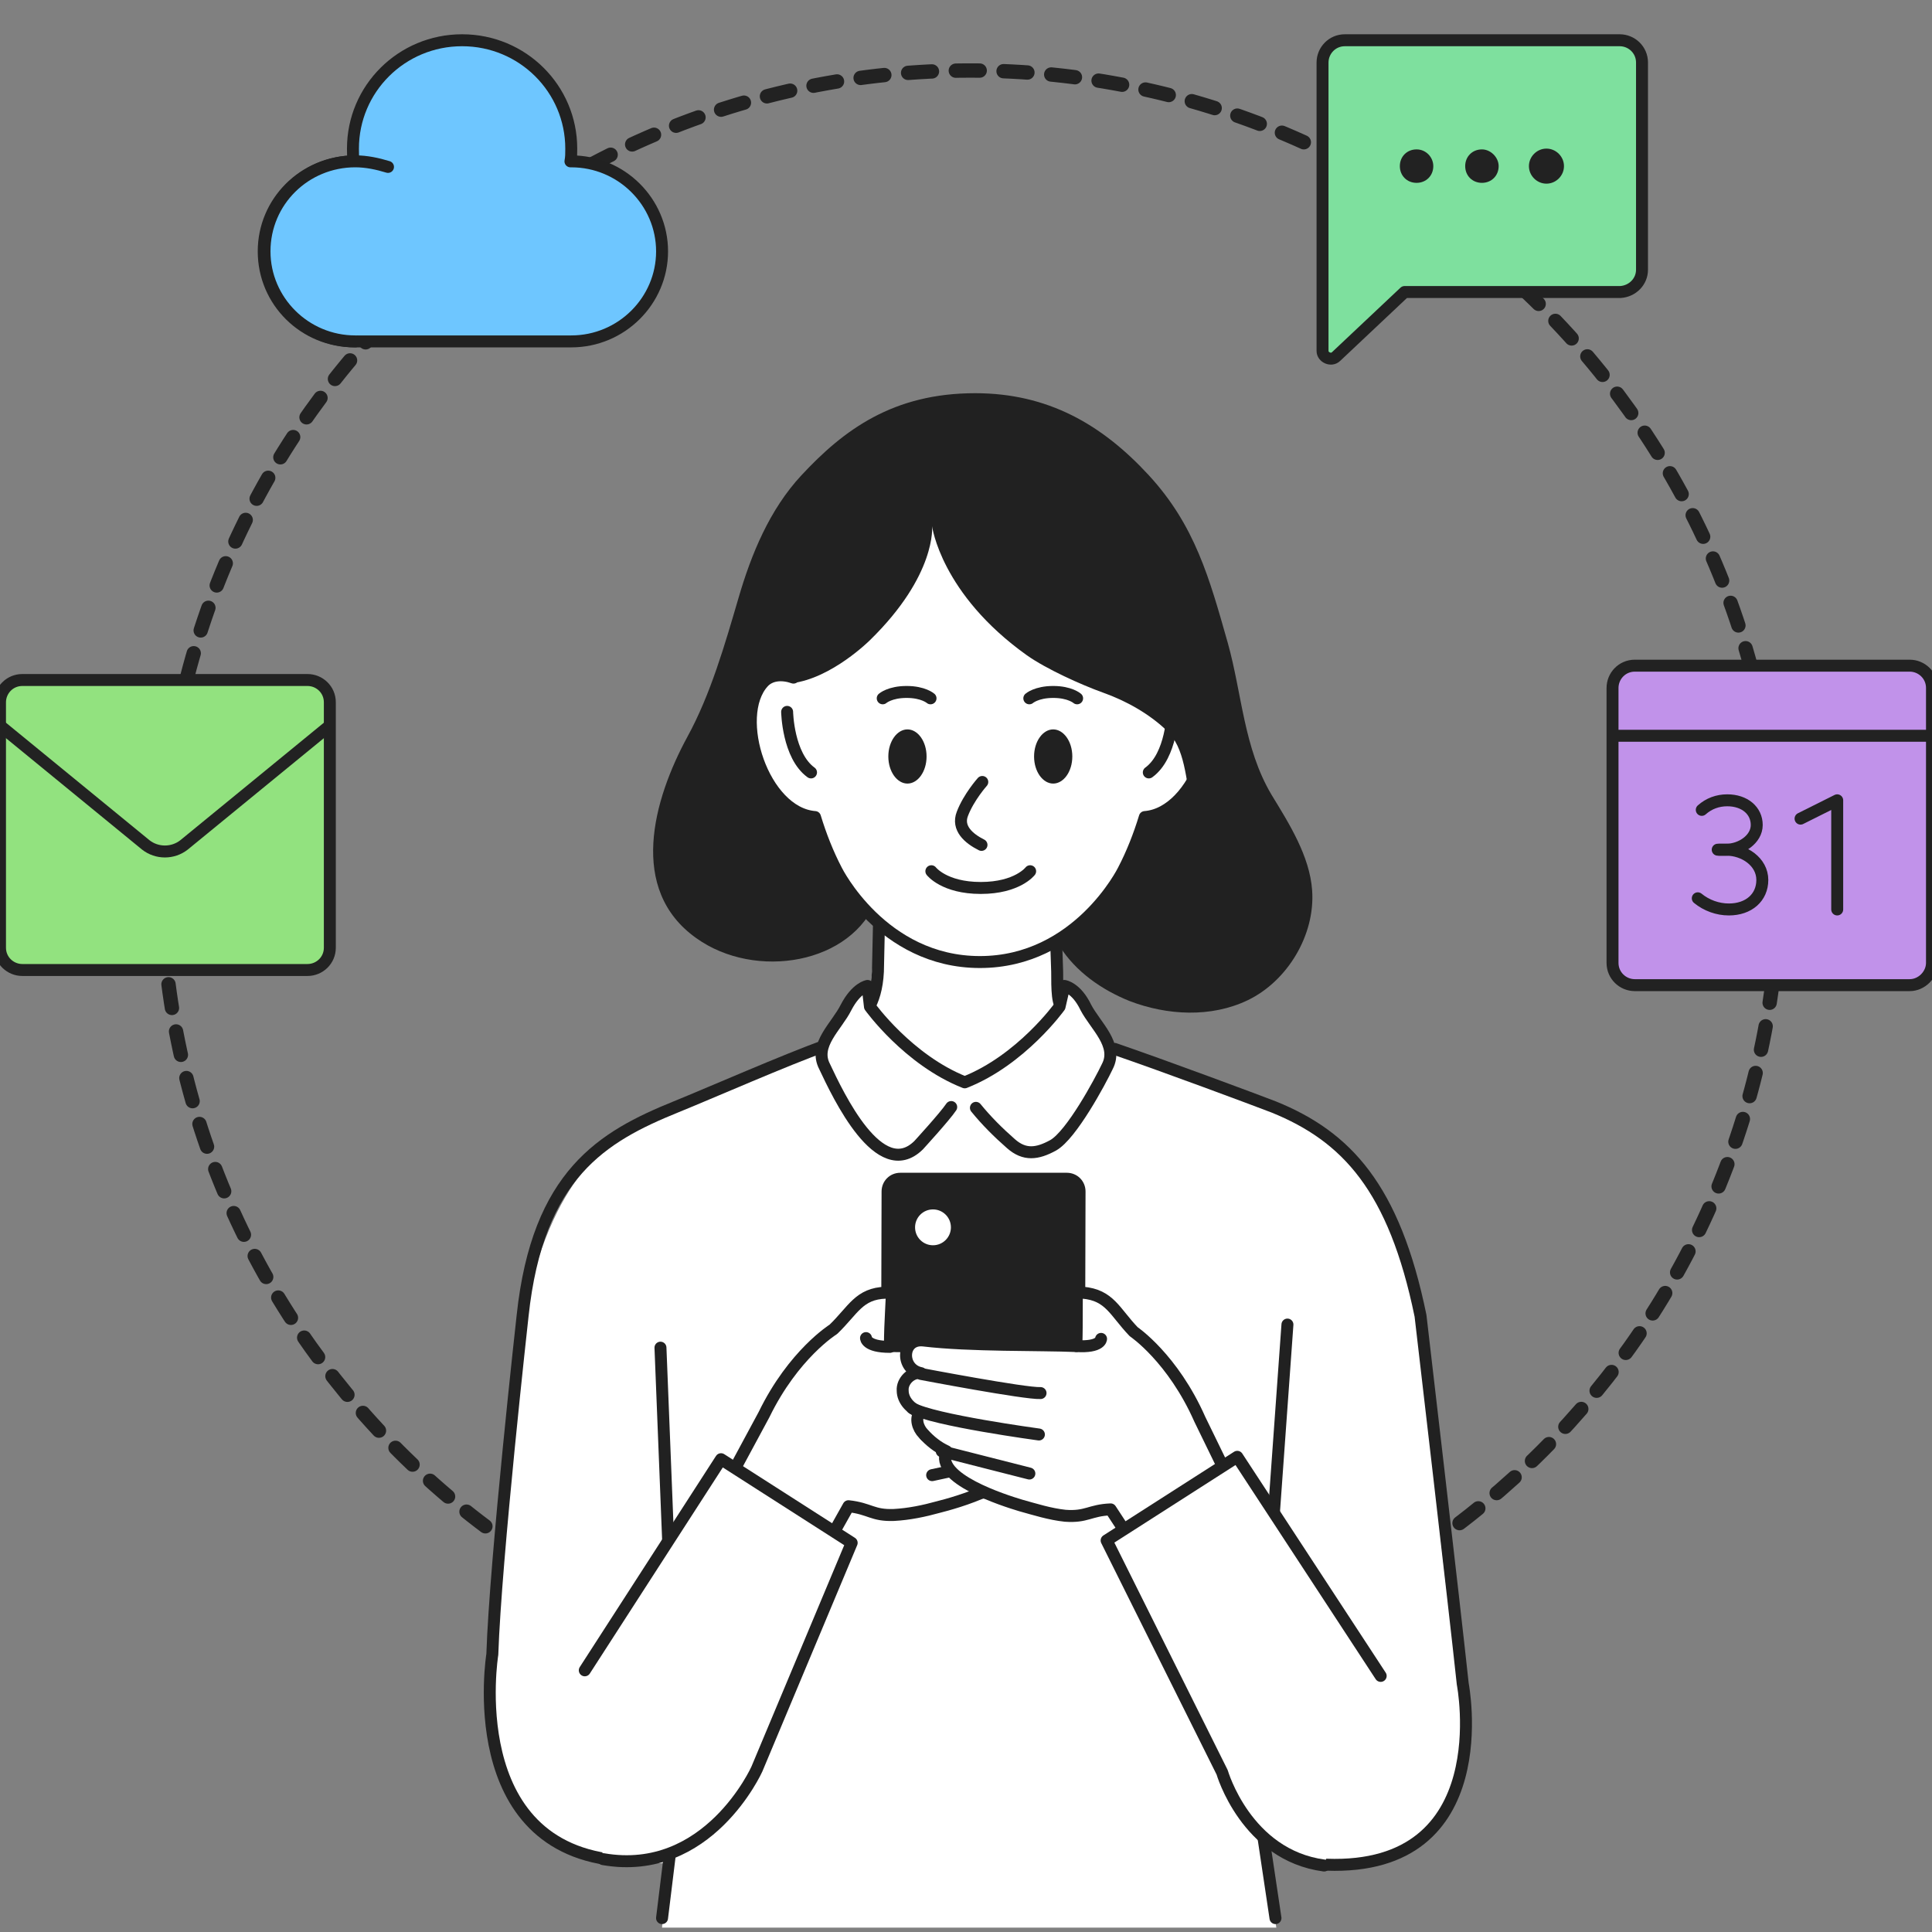 <svg width="144" height="144" viewBox="0 0 144 144" fill="none" xmlns="http://www.w3.org/2000/svg">
<rect x="0" y="0" width="144" height="144" fill="#808080" stroke="none"/>
<g clip-path="url(#clip0_736_26263)">
<path d="M72.327 125.8C105.614 125.8 132.599 98.815 132.599 65.528C132.599 32.241 105.614 5.256 72.327 5.256C39.039 5.256 12.055 32.241 12.055 65.528C12.055 98.815 39.039 125.8 72.327 125.8Z" stroke="#222222" stroke-width="1.069" stroke-miterlimit="10" stroke-linecap="round" stroke-linejoin="round" stroke-dasharray="1.78 1.78"/>
<path d="M109.023 125.504C107.716 121.942 105.876 98.07 105.876 98.07C103.916 88.51 100.353 84.709 94.95 82.512C93.168 81.8 85.805 78.653 82.301 77.643L72.266 81.265L62.349 77.465C59.499 78.474 52.848 81.562 50.354 82.572C44.95 84.769 41.269 87.678 38.953 98.13C38.953 98.13 36.34 123.664 36.162 125.267C36.162 125.267 35.331 138.271 46.732 138.865H49.76L49.345 143.675H95.128L94.237 137.678L98.928 139.043C111.754 139.459 109.023 125.504 109.023 125.504Z" fill="white"/>
<path d="M83.074 78.178C86.875 79.484 93.407 81.919 94.951 82.513C100.354 84.71 103.917 88.51 105.877 98.07C105.877 98.07 108.43 119.923 109.024 125.505C109.024 125.505 111.755 139.459 98.87 138.984" stroke="#212121" stroke-width="0.891" stroke-miterlimit="10" stroke-linecap="round" stroke-linejoin="round"/>
<path d="M61.517 77.939C58.666 78.949 52.847 81.502 50.353 82.512C44.949 84.709 40.08 87.5 38.952 98.07C38.952 98.07 36.933 116.181 36.695 123.307C36.695 123.307 34.32 137.855 46.315 138.687" stroke="#212121" stroke-width="0.891" stroke-miterlimit="10" stroke-linecap="round" stroke-linejoin="round"/>
<path d="M95.067 142.964L93.523 132.631L95.958 98.725" stroke="#212121" stroke-width="0.891" stroke-miterlimit="10" stroke-linecap="round" stroke-linejoin="round"/>
<path d="M49.227 100.447L50.533 133.285L49.345 142.964" stroke="#212121" stroke-width="0.891" stroke-miterlimit="10" stroke-linecap="round" stroke-linejoin="round"/>
<path d="M79.271 75.09C78.796 75.09 78.796 73.665 78.796 72.418L78.618 66.182L65.554 66.123L65.435 72.418C65.376 73.665 65.079 74.555 64.723 75.149C64.723 75.149 69.176 81.028 72.145 81.8C72.264 81.681 79.746 75.09 79.271 75.09Z" fill="white"/>
<path d="M65.554 67.014L65.435 72.417C65.376 73.664 65.079 74.555 64.723 75.149" fill="white"/>
<path d="M65.554 67.014L65.435 72.417C65.376 73.664 65.079 74.555 64.723 75.149" stroke="#212121" stroke-width="0.891" stroke-miterlimit="10" stroke-linecap="round" stroke-linejoin="round"/>
<path d="M79.27 75.089C78.795 75.089 78.795 73.664 78.795 72.417L78.617 67.072" fill="white"/>
<path d="M79.27 75.089C78.795 75.089 78.795 73.664 78.795 72.417L78.617 67.072" stroke="#212121" stroke-width="0.891" stroke-miterlimit="10" stroke-linecap="round" stroke-linejoin="round"/>
<path d="M70.898 82.512C70.423 83.225 68.463 85.363 68.463 85.363C65.553 88.213 62.466 81.622 61.456 79.484C60.625 77.88 62.347 76.515 63.059 75.09C63.831 73.605 64.663 73.486 64.663 73.486L64.841 75.03C64.841 75.03 67.691 79.009 71.907 80.671C76.123 79.009 78.974 75.03 78.974 75.03L79.33 73.486C79.33 73.486 80.221 73.605 80.933 75.09C81.646 76.455 83.368 77.88 82.537 79.484C82.002 80.612 79.864 84.591 78.499 85.363C77.311 86.016 76.361 86.135 75.352 85.244C74.401 84.412 73.511 83.522 72.739 82.572" fill="white"/>
<path d="M70.898 82.512C70.423 83.225 68.463 85.363 68.463 85.363C65.553 88.213 62.466 81.622 61.456 79.484C60.625 77.88 62.347 76.515 63.059 75.09C63.831 73.605 64.663 73.486 64.663 73.486L64.841 75.03C64.841 75.03 67.691 79.009 71.907 80.671C76.123 79.009 78.974 75.03 78.974 75.03L79.33 73.486C79.33 73.486 80.221 73.605 80.933 75.09C81.646 76.455 83.368 77.88 82.537 79.484C82.002 80.612 79.864 84.591 78.499 85.363C77.311 86.016 76.361 86.135 75.352 85.244C74.401 84.412 73.511 83.522 72.739 82.572" stroke="#212121" stroke-width="0.891" stroke-miterlimit="10" stroke-linecap="round" stroke-linejoin="round"/>
<path d="M65.377 66.954C63.536 71.883 56.292 73.071 51.898 69.924C46.791 66.301 48.691 59.591 51.244 54.9C52.966 51.753 54.035 48.012 55.045 44.568C55.995 41.302 57.361 37.976 59.736 35.423C62.883 32.038 66.565 29.307 72.681 29.307C78.085 29.307 82.123 31.622 85.626 35.423C89.07 39.164 90.139 43.083 91.505 47.893C92.574 51.693 92.692 55.731 94.771 59.235C96.077 61.373 97.621 63.807 97.799 66.361C98.037 69.686 95.959 73.13 92.989 74.555C90.258 75.862 86.992 75.683 84.201 74.615C82.123 73.783 80.163 72.418 78.975 70.517C78.204 69.27 78.085 68.973 77.55 66.776" fill="#212121"/>
<path d="M59.141 50.506C58.31 50.209 57.419 50.269 56.885 50.862C54.569 53.416 56.885 60.601 60.745 60.898C61.16 62.264 61.695 63.63 62.348 64.877C62.348 64.877 65.733 71.705 73.037 71.705C80.341 71.705 83.725 64.877 83.725 64.877C84.379 63.63 84.913 62.264 85.329 60.898C89.188 60.601 91.564 53.416 89.188 50.862C88.654 50.269 87.704 50.209 86.932 50.506C86.754 45.459 85.804 42.668 85.804 42.668C85.388 41.361 84.794 40.114 84.141 38.927C84.141 38.927 80.638 32.514 73.037 32.514C65.436 32.514 61.932 38.927 61.932 38.927C61.22 40.114 60.685 41.361 60.27 42.668C60.27 42.668 59.023 45.34 59.141 48.844V50.506Z" fill="white" stroke="#212121" stroke-width="0.891" stroke-miterlimit="10" stroke-linecap="round" stroke-linejoin="round"/>
<path d="M69.061 56.384C69.061 57.513 68.408 58.403 67.636 58.403C66.864 58.403 66.211 57.513 66.211 56.384C66.211 55.256 66.864 54.365 67.636 54.365C68.408 54.365 69.061 55.256 69.061 56.384Z" fill="#212121"/>
<path d="M69.356 52.049C69.356 52.049 68.821 51.574 67.574 51.574C66.327 51.574 65.793 52.049 65.793 52.049" stroke="#212121" stroke-width="0.891" stroke-miterlimit="10" stroke-linecap="round" stroke-linejoin="round"/>
<path d="M79.924 56.384C79.924 57.513 79.271 58.403 78.499 58.403C77.727 58.403 77.074 57.513 77.074 56.384C77.074 55.256 77.727 54.365 78.499 54.365C79.271 54.365 79.924 55.256 79.924 56.384Z" fill="#212121"/>
<path d="M80.282 52.049C80.282 52.049 79.747 51.574 78.5 51.574C77.253 51.574 76.719 52.049 76.719 52.049" stroke="#212121" stroke-width="0.891" stroke-miterlimit="10" stroke-linecap="round" stroke-linejoin="round"/>
<path d="M73.214 58.283C73.214 58.283 72.205 59.411 71.73 60.658C71.314 61.727 72.205 62.499 73.155 62.974" stroke="#212121" stroke-width="0.891" stroke-miterlimit="10" stroke-linecap="round" stroke-linejoin="round"/>
<path d="M76.781 64.936C76.781 64.936 75.831 66.183 73.1 66.183C70.368 66.183 69.418 64.936 69.418 64.936" stroke="#212121" stroke-width="0.891" stroke-miterlimit="10" stroke-linecap="round" stroke-linejoin="round"/>
<path d="M58.668 53.059C58.668 53.059 58.727 56.325 60.449 57.572" stroke="#212121" stroke-width="0.891" stroke-miterlimit="10" stroke-linecap="round" stroke-linejoin="round"/>
<path d="M87.406 53.059C87.406 53.059 87.347 56.325 85.625 57.572" stroke="#212121" stroke-width="0.891" stroke-miterlimit="10" stroke-linecap="round" stroke-linejoin="round"/>
<path d="M90.138 43.855C86.575 33.226 75.649 30.256 75.59 30.197C63.119 28.297 58.666 38.392 58.666 38.392C54.747 48.843 59.022 50.921 59.022 50.921C61.991 50.565 64.841 47.715 64.841 47.715C69.829 42.845 69.473 39.223 69.473 39.223C69.473 39.223 70.126 44.27 76.54 48.843C77.965 49.852 80.578 51.04 82.24 51.634C83.903 52.228 85.625 53.178 86.931 54.425C88.356 55.731 88.356 58.106 88.832 60.125C88.891 60.125 94.117 55.553 90.138 43.855Z" fill="#212121"/>
<path d="M79.455 111.254H67.044C66.509 111.254 66.094 110.838 66.094 110.304L66.153 88.808C66.153 88.273 66.569 87.857 67.103 87.857H79.514C80.048 87.857 80.464 88.273 80.464 88.808L80.405 110.304C80.405 110.838 79.989 111.254 79.455 111.254Z" fill="#212121" stroke="#212121" stroke-width="0.891" stroke-miterlimit="10" stroke-linecap="round" stroke-linejoin="round"/>
<path d="M69.539 93.26C70.523 93.26 71.321 92.463 71.321 91.479C71.321 90.495 70.523 89.697 69.539 89.697C68.555 89.697 67.758 90.495 67.758 91.479C67.758 92.463 68.555 93.26 69.539 93.26Z" fill="white" stroke="#212121" stroke-width="0.891" stroke-miterlimit="10" stroke-linecap="round" stroke-linejoin="round"/>
<path d="M53.266 112.264L56.947 105.435C59.144 100.922 62.113 99.081 62.113 99.081C63.598 97.656 64.014 96.409 66.033 96.35C66.151 96.35 66.329 96.35 66.448 96.468C66.508 96.587 66.329 98.487 66.329 100.328C69.061 100.328 74.227 100.684 77.731 100.388C79.394 100.269 79.334 102.585 77.79 102.822C78.503 102.703 79.156 103.475 79.097 104.188C79.037 104.901 78.443 105.494 77.731 105.732C78.147 106.148 77.85 106.92 77.434 107.335C76.959 107.87 76.365 108.285 75.652 108.523C76.543 110.542 71.139 112.026 69.952 112.323C68.883 112.62 67.755 112.858 66.626 112.917C65.023 112.976 64.845 112.442 63.242 112.264L59.976 118.083" fill="white"/>
<path d="M53.266 112.264L56.947 105.435C59.144 100.922 62.113 99.081 62.113 99.081C63.598 97.656 64.014 96.409 66.033 96.35C66.151 96.35 66.329 96.35 66.448 96.468C66.508 96.587 66.329 98.487 66.329 100.328C69.061 100.328 74.227 100.684 77.731 100.388C79.394 100.269 79.334 102.585 77.79 102.822C78.503 102.703 79.156 103.475 79.097 104.188C79.037 104.901 78.443 105.494 77.731 105.732C78.146 106.148 77.85 106.92 77.434 107.335C76.959 107.87 76.365 108.285 75.652 108.523C76.543 110.542 71.139 112.026 69.952 112.323C68.883 112.62 67.755 112.858 66.626 112.917C65.023 112.976 64.845 112.442 63.242 112.264L59.976 118.083" stroke="#212121" stroke-width="0.891" stroke-miterlimit="10" stroke-linecap="round" stroke-linejoin="round"/>
<path d="M76.068 108.523L69.477 109.949" stroke="#212121" stroke-width="0.891" stroke-miterlimit="10" stroke-linecap="round" stroke-linejoin="round"/>
<path d="M68.941 106.978C68.941 106.978 76.898 106.206 78.442 105.375" stroke="#212121" stroke-width="0.891" stroke-miterlimit="10" stroke-linecap="round" stroke-linejoin="round"/>
<path d="M77.849 102.822C77.849 102.822 70.011 103.951 68.883 103.891" stroke="#212121" stroke-width="0.891" stroke-miterlimit="10" stroke-linecap="round" stroke-linejoin="round"/>
<path d="M64.547 99.734C64.547 99.734 64.547 100.388 66.328 100.388L64.547 99.734Z" fill="white"/>
<path d="M64.547 99.734C64.547 99.734 64.547 100.388 66.328 100.388" stroke="#212121" stroke-width="0.891" stroke-miterlimit="10" stroke-linecap="round" stroke-linejoin="round"/>
<path d="M92.815 112.739L89.43 105.791C87.411 101.219 84.501 99.259 84.501 99.259C83.076 97.775 82.72 96.528 80.701 96.35C80.582 96.35 80.404 96.35 80.285 96.468C80.226 96.587 80.285 98.487 80.226 100.328C77.494 100.209 72.328 100.328 68.825 99.912C67.162 99.734 67.103 102.05 68.647 102.347C67.934 102.228 67.221 102.941 67.281 103.654C67.281 104.366 67.875 105.019 68.587 105.257C68.171 105.672 68.409 106.444 68.825 106.86C69.3 107.395 69.894 107.87 70.547 108.167C69.597 110.185 74.882 111.848 76.069 112.204C77.138 112.501 78.266 112.858 79.395 112.976C80.998 113.095 81.236 112.561 82.779 112.501L85.927 117.311" fill="white"/>
<path d="M92.815 112.739L89.43 105.791C87.411 101.219 84.501 99.259 84.501 99.259C83.076 97.775 82.72 96.528 80.701 96.35C80.582 96.35 80.404 96.35 80.285 96.468C80.226 96.587 80.285 98.487 80.226 100.328C77.494 100.209 72.328 100.328 68.825 99.912C67.162 99.734 67.103 102.05 68.647 102.347C67.934 102.228 67.221 102.941 67.281 103.654C67.281 104.366 67.875 105.019 68.587 105.257C68.171 105.672 68.409 106.444 68.825 106.86C69.3 107.395 69.894 107.87 70.547 108.167C69.597 110.185 74.882 111.848 76.069 112.204C77.138 112.501 78.266 112.858 79.395 112.976C80.998 113.095 81.236 112.561 82.779 112.501L85.927 117.311" stroke="#212121" stroke-width="0.891" stroke-miterlimit="10" stroke-linecap="round" stroke-linejoin="round"/>
<path d="M70.191 108.166L76.723 109.829" stroke="#212121" stroke-width="0.891" stroke-miterlimit="10" stroke-linecap="round" stroke-linejoin="round"/>
<path d="M77.434 106.919C77.434 106.919 69.536 105.85 67.992 104.959" stroke="#212121" stroke-width="0.891" stroke-miterlimit="10" stroke-linecap="round" stroke-linejoin="round"/>
<path d="M68.648 102.406C68.648 102.406 76.427 103.891 77.556 103.831" stroke="#212121" stroke-width="0.891" stroke-miterlimit="10" stroke-linecap="round" stroke-linejoin="round"/>
<path d="M82.067 99.793C82.067 99.793 82.067 100.446 80.227 100.327L82.067 99.793Z" fill="white"/>
<path d="M82.067 99.793C82.067 99.793 82.067 100.446 80.227 100.327" stroke="#212121" stroke-width="0.891" stroke-miterlimit="10" stroke-linecap="round" stroke-linejoin="round"/>
<path d="M43.586 124.496L53.74 108.76L63.479 114.995L56.412 131.859C56.412 131.859 52.79 139.935 44.952 138.569" fill="white"/>
<path d="M43.586 124.496L53.74 108.76L63.479 114.995L56.412 131.859C56.412 131.859 52.79 139.935 44.952 138.569" stroke="#212121" stroke-width="0.891" stroke-miterlimit="10" stroke-linecap="round" stroke-linejoin="round"/>
<path d="M102.908 124.912L92.219 108.582L82.481 114.817L91.091 132.097C91.091 132.097 92.872 138.273 98.692 139.045" fill="white"/>
<path d="M102.908 124.912L92.219 108.582L82.481 114.817L91.091 132.097C91.091 132.097 92.872 138.273 98.692 139.045" stroke="#212121" stroke-width="0.891" stroke-miterlimit="10" stroke-linecap="round" stroke-linejoin="round"/>
<path d="M104.69 21.765L99.584 26.574C99.227 26.931 98.574 26.634 98.574 26.159V4.663C98.574 3.772 99.287 3 100.237 3H120.723C121.614 3 122.386 3.713 122.386 4.663V20.102C122.386 20.993 121.674 21.705 120.783 21.765H104.69Z" fill="#7EE09E" stroke="#222222" stroke-width="0.891" stroke-miterlimit="10" stroke-linecap="round" stroke-linejoin="round"/>
<path d="M110.452 13.213C109.977 13.213 109.621 12.857 109.621 12.382C109.621 11.907 109.977 11.551 110.452 11.551C110.927 11.551 111.284 11.907 111.284 12.382C111.224 12.857 110.868 13.213 110.452 13.213Z" fill="#222222"/>
<path d="M110.454 12.025C110.632 12.025 110.81 12.204 110.81 12.382C110.81 12.56 110.632 12.738 110.454 12.738C110.276 12.738 110.098 12.56 110.098 12.382C110.098 12.204 110.217 12.025 110.454 12.025ZM110.454 11.135C109.741 11.135 109.207 11.669 109.207 12.382C109.207 13.094 109.741 13.629 110.454 13.629C111.167 13.629 111.701 13.094 111.701 12.382C111.701 11.729 111.107 11.135 110.454 11.135Z" fill="#222222"/>
<path d="M105.581 13.213C105.106 13.213 104.75 12.857 104.75 12.382C104.75 11.907 105.106 11.551 105.581 11.551C106.056 11.551 106.413 11.907 106.413 12.382C106.413 12.857 105.997 13.213 105.581 13.213Z" fill="#222222"/>
<path d="M105.583 12.025C105.761 12.025 105.939 12.204 105.939 12.382C105.939 12.56 105.761 12.738 105.583 12.738C105.405 12.738 105.227 12.56 105.227 12.382C105.227 12.204 105.345 12.025 105.583 12.025ZM105.583 11.135C104.87 11.135 104.336 11.669 104.336 12.382C104.336 13.094 104.87 13.629 105.583 13.629C106.296 13.629 106.83 13.094 106.83 12.382C106.83 11.729 106.296 11.135 105.583 11.135Z" fill="#222222"/>
<path d="M115.262 13.274C114.787 13.274 114.371 12.858 114.371 12.383C114.371 11.908 114.787 11.492 115.262 11.492C115.737 11.492 116.153 11.908 116.153 12.383C116.093 12.858 115.737 13.274 115.262 13.274Z" fill="#222222"/>
<path d="M115.263 11.967C115.501 11.967 115.679 12.145 115.679 12.383C115.679 12.62 115.501 12.798 115.263 12.798C115.026 12.798 114.848 12.62 114.848 12.383C114.848 12.145 115.026 11.967 115.263 11.967ZM115.263 11.076C114.551 11.076 113.957 11.67 113.957 12.383C113.957 13.095 114.551 13.689 115.263 13.689C115.976 13.689 116.57 13.095 116.57 12.383C116.57 11.67 115.976 11.076 115.263 11.076Z" fill="#222222"/>
<path d="M142.337 73.427H121.85C120.959 73.427 120.188 72.715 120.188 71.764V51.278C120.188 50.387 120.9 49.615 121.85 49.615H142.337C143.227 49.615 143.999 50.328 143.999 51.278V71.764C143.999 72.655 143.227 73.427 142.337 73.427Z" fill="#C192EA" stroke="#222222" stroke-width="0.891" stroke-miterlimit="10" stroke-linecap="round" stroke-linejoin="round"/>
<path d="M120.246 54.84H143.999" stroke="#222222" stroke-width="0.891" stroke-miterlimit="10"/>
<path d="M128.146 63.332H128.681C129.75 63.332 130.937 62.56 130.937 61.491C130.937 60.422 130.046 59.65 128.74 59.65C128.027 59.65 127.374 59.888 126.84 60.363" stroke="#222222" stroke-width="0.891" stroke-linecap="round" stroke-linejoin="round"/>
<path d="M126.543 66.954C127.196 67.489 128.028 67.786 128.859 67.786C130.343 67.786 131.353 66.895 131.353 65.588C131.353 64.223 129.987 63.332 128.681 63.332H128.028" stroke="#222222" stroke-width="0.891" stroke-linecap="round" stroke-linejoin="round"/>
<path d="M134.203 61.016L136.935 59.65V67.786" stroke="#222222" stroke-width="0.891" stroke-linecap="round" stroke-linejoin="round"/>
<path d="M22.921 72.298H1.663C0.772 72.298 0 71.586 0 70.636V52.346C0 51.456 0.713 50.684 1.663 50.684H22.921C23.812 50.684 24.584 51.396 24.584 52.346V70.636C24.584 71.586 23.812 72.298 22.921 72.298Z" fill="#92E27F" stroke="#222222" stroke-width="0.891" stroke-miterlimit="10" stroke-linecap="round" stroke-linejoin="round"/>
<path d="M0.059 54.127L10.866 62.975C11.697 63.628 12.885 63.628 13.716 62.975L24.524 54.127" stroke="#222222" stroke-width="0.891" stroke-miterlimit="10"/>
<path d="M42.578 12.026H42.518C42.578 11.729 42.578 11.432 42.578 11.076C42.578 6.622 38.955 3 34.442 3C29.929 3 26.307 6.622 26.307 11.076C26.307 11.373 26.307 11.729 26.366 12.026C22.625 12.085 19.656 15.054 19.656 18.736C19.656 22.477 22.685 25.446 26.426 25.446H42.578C46.319 25.446 49.347 22.418 49.347 18.736C49.347 15.054 46.319 12.026 42.578 12.026Z" fill="#6EC6FF" stroke="#212121" stroke-width="0.891" stroke-miterlimit="10" stroke-linecap="round" stroke-linejoin="round"/>
<path d="M26.484 25.446C22.743 25.446 19.715 22.417 19.715 18.735C19.715 14.995 22.743 12.025 26.484 12.025C27.316 12.025 28.147 12.204 28.919 12.441" fill="#6EC6FF"/>
<path d="M26.484 25.446C22.743 25.446 19.715 22.417 19.715 18.735C19.715 14.995 22.743 12.025 26.484 12.025C27.316 12.025 28.147 12.204 28.919 12.441" stroke="#212121" stroke-width="0.891" stroke-miterlimit="10" stroke-linecap="round" stroke-linejoin="round"/>
</g>
<defs>
<clipPath id="clip0_736_26263">
<rect width="144" height="144" fill="white"/>
</clipPath>
</defs>
</svg>
